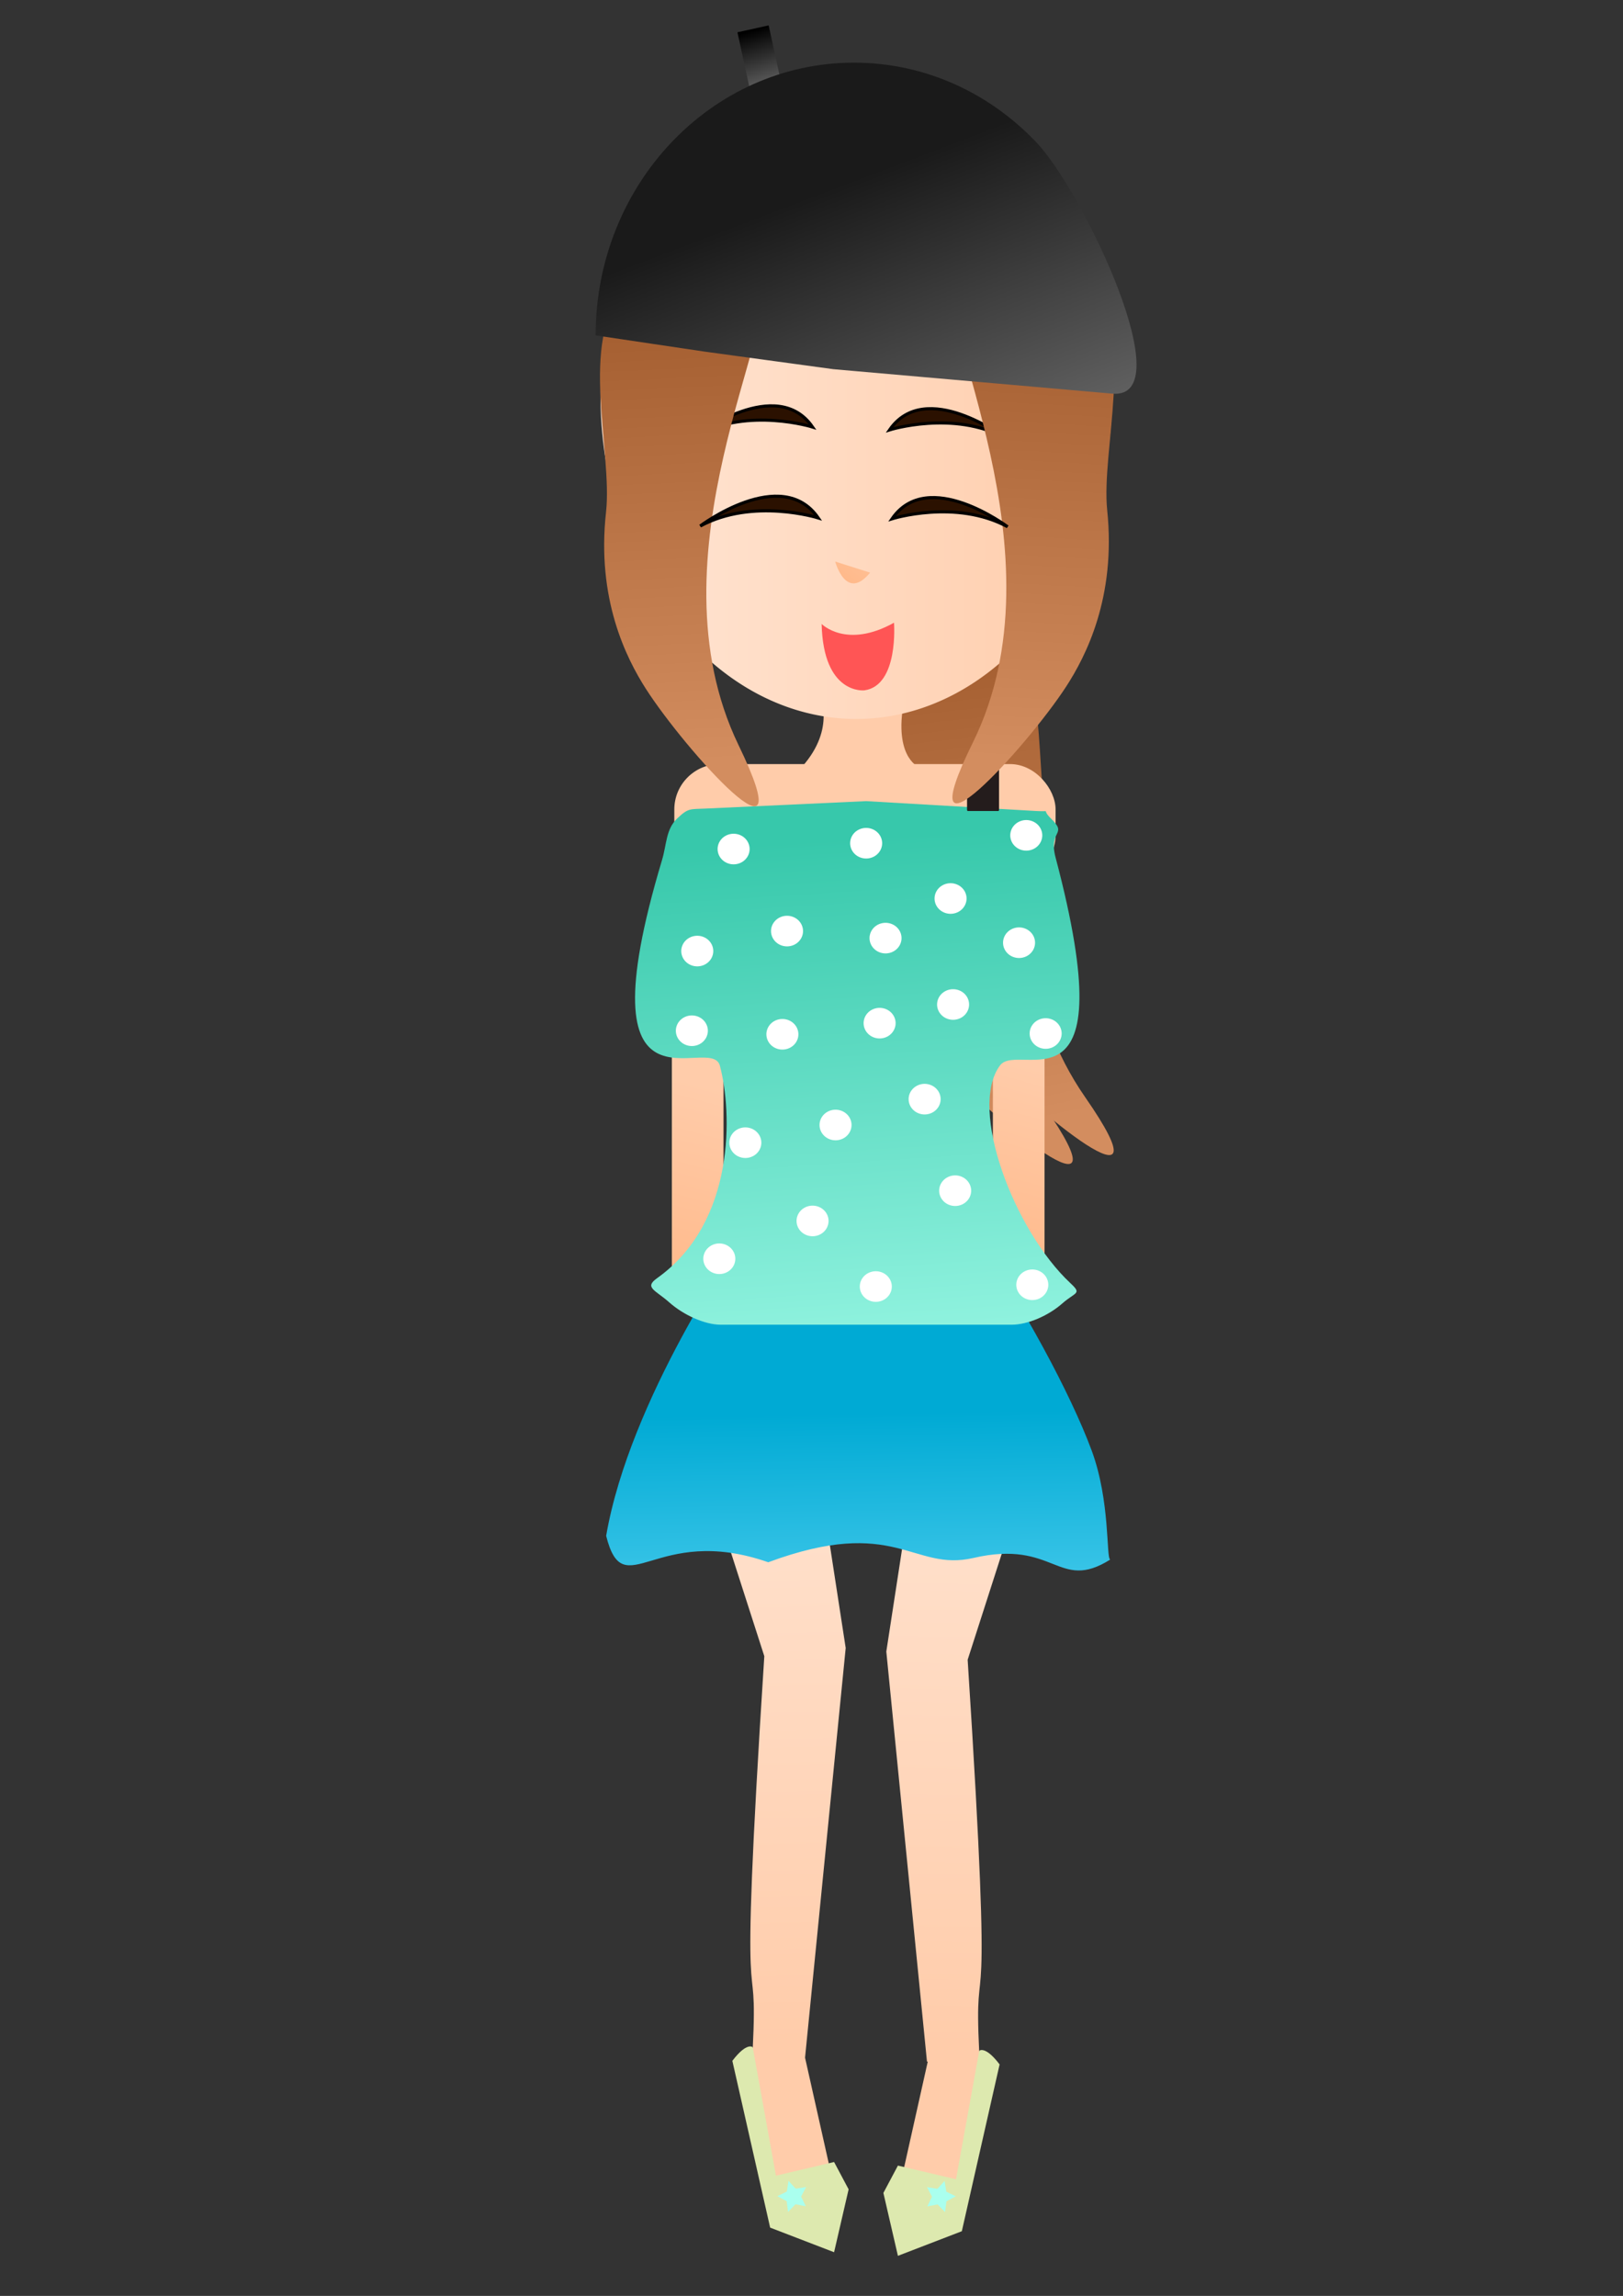 <?xml version="1.0" encoding="UTF-8"?>
<svg version="1.1" viewBox="0 0 744.09 1052.4" xmlns="http://www.w3.org/2000/svg" xmlns:xlink="http://www.w3.org/1999/xlink">
<rect x="0" y="0" width="744.09" height="1052.4" fill="#333333" stroke="none"/>
<defs>
<linearGradient id="f" x1="554.69" x2="550.81" y1="550.81" y2="804.82" gradientTransform="matrix(-1 .03 .03 1 961.9 -200.31)" gradientUnits="userSpaceOnUse">
<stop stop-color="#a05a2c" offset="0"/>
<stop stop-color="#d38d5f" offset="1"/>
</linearGradient>
<linearGradient id="e" x1="554.69" x2="550.81" y1="550.81" y2="804.82" gradientTransform="matrix(-1 .03 .03 1 983.93 -201.6)" gradientUnits="userSpaceOnUse">
<stop stop-color="#a05a2c" offset="0"/>
<stop stop-color="#d38d5f" offset="1"/>
</linearGradient>
<linearGradient id="d" x1="554.69" x2="550.81" y1="550.81" y2="804.82" gradientTransform="matrix(.999 .038 -.038 .999 -112.39 -223.66)" gradientUnits="userSpaceOnUse">
<stop stop-color="#a05a2c" offset="0"/>
<stop stop-color="#d38d5f" offset="1"/>
</linearGradient>
<linearGradient id="c" x1="164.59" x2="610.42" y1="497.67" y2="497.67" gradientUnits="userSpaceOnUse">
<stop stop-color="#ffe6d5" offset="0"/>
<stop stop-color="#fca" offset="1"/>
</linearGradient>
<linearGradient id="b" x1="381.03" x2="378.44" y1="942.2" y2="760.76" gradientTransform="matrix(.933 0 0 .933 43.196 -61.811)" gradientUnits="userSpaceOnUse">
<stop stop-color="#80e5ff" offset="0"/>
<stop stop-color="#00aad4" offset="1"/>
</linearGradient>
<linearGradient id="p" x1="-3.24" x2="29.16" y1="264.4" y2="392.93" gradientTransform="matrix(.768 0 0 1.162 447.23 -245.35)" gradientUnits="userSpaceOnUse">
<stop stop-color="#1a1a1a" offset="0"/>
<stop stop-color="#666" offset="1"/>
</linearGradient>
<linearGradient id="o" x1="554.69" x2="550.81" y1="550.81" y2="804.82" gradientTransform="matrix(.87 .033 -.033 .873 1.258 -373.33)" gradientUnits="userSpaceOnUse">
<stop stop-color="#a05a2c" offset="0"/>
<stop stop-color="#d38d5f" offset="1"/>
</linearGradient>
<linearGradient id="n" x1="554.69" x2="550.81" y1="550.81" y2="804.82" gradientTransform="matrix(-.87 .027 .026 .873 788.73 -368.69)" gradientUnits="userSpaceOnUse">
<stop stop-color="#a05a2c" offset="0"/>
<stop stop-color="#d38d5f" offset="1"/>
</linearGradient>
<linearGradient id="m" x1="361.72" x2="383.23" y1="473.18" y2="811.98" gradientTransform="matrix(.87 0 0 .874 70.067 -29.002)" gradientUnits="userSpaceOnUse">
<stop stop-color="#37c8ab" offset="0"/>
<stop stop-color="#afe" offset="1"/>
</linearGradient>
<linearGradient id="l" x1="-181.44" x2="-145.15" y1="495.08" y2="359" gradientTransform="matrix(.87 0 0 .874 467.04 188.36)" gradientUnits="userSpaceOnUse">
<stop stop-color="#ffb380" offset="0"/>
<stop stop-color="#fca" offset="1"/>
</linearGradient>
<linearGradient id="k" x1="307.15" x2="353.81" y1="638.93" y2="574.13" gradientTransform="matrix(.65 0 0 .652 182.57 -138.9)" gradientUnits="userSpaceOnUse">
<stop stop-color="#ffb380" offset="0"/>
<stop stop-color="#fca" offset="1"/>
</linearGradient>
<linearGradient id="j" x1="2.842" x2="-1.952" y1="628.21" y2="571.43" gradientTransform="matrix(.87 0 0 .873 335.99 -411.13)" gradientUnits="userSpaceOnUse">
<stop stop-color="#b3b3b3" offset="0"/>
<stop offset="1"/>
</linearGradient>
<linearGradient id="i" x1="-181.44" x2="-145.15" y1="495.08" y2="359" gradientTransform="matrix(.87 0 0 .874 614.21 179.3)" gradientUnits="userSpaceOnUse">
<stop stop-color="#ffb380" offset="0"/>
<stop stop-color="#fca" offset="1"/>
</linearGradient>
<linearGradient id="h" x1="432.87" x2="439.35" y1="937.02" y2="633.75" gradientUnits="userSpaceOnUse">
<stop stop-color="#fca" offset="0"/>
<stop stop-color="#ffe6d5" offset="1"/>
</linearGradient>
<linearGradient id="g" x1="432.87" x2="439.35" y1="937.02" y2="633.75" gradientTransform="matrix(-1.101 0 0 1.036 832.42 -34.672)" gradientUnits="userSpaceOnUse">
<stop stop-color="#fca" offset="0"/>
<stop stop-color="#ffe6d5" offset="1"/>
</linearGradient>
</defs>
<path d="m345.08 939.64c2.814-56.833-7.031 11.045 5.33-180.47l-30.65-95.249 53.304-3.76 14.659 95.249-18.656 187.99z" fill="url(#g)"/>
<rect transform="matrix(-.983 .182 .219 .976 0 0)" x="-153.78" y="986.26" width="25.062" height="71.526" fill="#fca"/>
<path d="m382.4 991.02-26.652 6.266-10.661-58.904s-2.665-2.506-9.328 6.266l17.324 76.45 29.317 11.28 6.663-28.826z" fill="#dde9af"/>
<g transform="matrix(1.101 0 0 1.036 -38.161 -33.109)">
<path d="m442.44 940.53c-2.555-54.862 6.384 10.662-4.839-174.21l27.826-91.947-48.393-3.63-13.308 91.947 16.938 181.47z" fill="url(#h)"/>
<rect transform="matrix(.981 .193 -.206 .979 0 0)" x="606.54" y="836.45" width="22.802" height="68.855" fill="#fca"/>
<path d="m408.56 990.13 24.196 6.049 9.679-56.862s2.42-2.42 8.469 6.049l-15.728 73.799-26.616 10.888-6.049-27.826z" fill="#dde9af"/>
</g>
<path d="m338.71 569.72s-12.5 17.845-26.351 43.554c-13.851 25.709-29.053 59.281-34.459 90.737 8.182 32.332 22.356-6.015 74.323 12.098 58.339-21.628 66.177 4.484 94.047-1.967 37.495-8.68 38.774 15.73 62.707 0.758-1.887-0.845 0.083-26.781-8.446-49.905-9.711-26.329-32.224-67.666-52.364-96.483l-54.729 0.605z" fill="url(#b)"/>
<g transform="matrix(.86 -.136 .136 .863 13.002 38.625)">
<path d="m456.67 368.71c11.015 21.578-60.437 144.47-12.025 244.13 35.599 73.286-28.46 2.162-48.876-29.632-10.294-16.032-26.07-47.182-20.972-92.718 3.526-31.49-14.416-90.324 9.448-115.69 26.514-28.177 36.578-76.316 72.425-6.092z" fill="url(#f)"/>
<path d="m478.7 367.42c11.015 21.578-60.437 144.47-12.025 244.13 35.599 73.286-28.46 2.162-48.876-29.632-10.294-16.032-26.07-47.182-20.972-92.718 3.526-31.49-14.416-90.324 9.448-115.69 26.514-28.177 36.578-76.316 72.425-6.092z" fill="url(#e)"/>
<path d="m388.55 349.14c-11.177 21.495 59.35 144.92 10.191 244.21-36.149 73.017 28.443 2.376 49.097-29.264 10.415-15.954 26.424-46.985 21.668-92.558-3.289-31.516 15.094-90.214-8.579-115.75-26.302-28.376-36.003-76.588-72.377-6.636z" fill="url(#d)"/>
</g>
<rect x="455.2" y="458.92" width="23.683" height="124.53" ry=".426" fill="url(#i)"/>
<rect x="309.15" y="350.24" width="174.8" height="53.207" ry="20.803" fill="#fca"/>
<rect x="308.02" y="467.98" width="23.683" height="124.53" ry=".426" fill="url(#l)"/>
<path d="m323.64 370.62 73.474-3.396 77.985 4.528c7.438 0.432 1.958-1.196 6.747 3.455 7.908 7.68-1.307 4.994 2.106 17.884 32.434 122.52-16.784 83.587-25.49 95.291-14.748 19.825 6.518 75.708 32.257 99.765 5.453 5.096 2.454 3.922-3.771 9.398s-15.676 9.678-23.126 9.678h-66.707-66.707c-7.45 0-17.214-4.587-23.595-10.256-6.381-5.668-11.636-6.758-5.558-11.084 36.209-25.77 34.397-76.315 28.788-97.363-4.159-15.608-64.193 31.337-26.532-94.296 2.147-7.162 1.76-14.125 6.931-19.031 5.171-4.906 5.757-4.229 13.199-4.573z" fill="url(#m)"/>
<rect x="443.36" y="350.24" width="14.661" height="21.509" ry=".426" fill="#241c1c"/>
<path id="a" transform="matrix(.539 0 0 .541 485.35 257.25)" d="m-138.67 391.4a13.608 12.96 0 1 1-27.216 0 13.608 12.96 0 1 1 27.216 0z" fill="#fff"/>
<use transform="translate(-42.445 -42.207)" width="744.094" height="1052.362" xlink:href="#a"/>
<use transform="translate(-6.173 -82.482)" width="744.094" height="1052.362" xlink:href="#a"/>
<use transform="translate(-66.935 -79.813)" width="744.094" height="1052.362" xlink:href="#a"/>
<use transform="translate(67.232 -86.088)" width="744.094" height="1052.362" xlink:href="#a"/>
<use transform="translate(32.529 -57.137)" width="744.094" height="1052.362" xlink:href="#a"/>
<use transform="translate(-20.205 46.683)" width="744.094" height="1052.362" xlink:href="#a"/>
<use transform="translate(-30.742 90.658)" width="744.094" height="1052.362" xlink:href="#a"/>
<use transform="translate(-83.6 -33.048)" width="744.094" height="1052.362" xlink:href="#a"/>
<use transform="translate(2.716 -38.984)" width="744.094" height="1052.362" xlink:href="#a"/>
<use transform="translate(70.001 119.92)" width="744.094" height="1052.362" xlink:href="#a"/>
<use transform="translate(63.929 -36.879)" width="744.094" height="1052.362" xlink:href="#a"/>
<use transform="translate(34.64 76.794)" width="744.094" height="1052.362" xlink:href="#a"/>
<use transform="translate(-1.748 120.73)" width="744.094" height="1052.362" xlink:href="#a"/>
<use transform="translate(33.687 -8.555)" width="744.094" height="1052.362" xlink:href="#a"/>
<use transform="translate(20.638 34.834)" width="744.094" height="1052.362" xlink:href="#a"/>
<use transform="translate(-44.572 5.099)" width="744.094" height="1052.362" xlink:href="#a"/>
<use transform="translate(-86.078 3.475)" width="744.094" height="1052.362" xlink:href="#a"/>
<use transform="translate(-61.557 54.794)" width="744.094" height="1052.362" xlink:href="#a"/>
<use transform="translate(-73.492 107.99)" width="744.094" height="1052.362" xlink:href="#a"/>
<use transform="translate(76.124 4.744)" width="744.094" height="1052.362" xlink:href="#a"/>
<path d="m375.65 318.54s7.853 15.102-7.853 32.83h53.005s-11.779-5.253-5.889-32.173z" fill="#fca"/>
<path transform="matrix(.526 0 0 .774 188.72 -204.1)" d="m610.42 497.67a222.91 191.81 0 1 1-445.83 0 222.91 191.81 0 1 1 445.83 0z" fill="url(#c)"/>
<path d="m460.81 200.71s-36.525-27.498-52.961-3.667c0 0 29.22-9.166 52.961 3.667z" fill="#2b1100" stroke="#000" stroke-width="1.412px"/>
<path d="m319.57 199.41s36.525-27.498 52.961-3.667c0 0-29.22-9.166-52.961 3.667z" fill="#2b1100" stroke="#000" stroke-width="1.412px"/>
<rect transform="matrix(.977 -.215 .213 .977 0 0)" x="327.05" y="87.115" width="14.663" height="27.165" fill="url(#j)"/>
<path d="m376.69 286s11.312 11.623 33.182-0.553c0 0 2.262 28.78-13.574 30.994 0 0-18.853 2.214-19.607-30.441z" fill="#f55"/>
<path d="m382.92 257.41s4.921 18.59 15.994 5.07" fill="url(#k)"/>
<path d="m349.09 128.35c9.585 18.848-52.591 126.19-10.464 213.25 30.978 64.016-24.765 1.889-42.531-25.884-8.958-14.004-22.686-41.213-18.249-80.99 3.068-27.507-12.545-78.899 8.222-101.05 23.072-24.613 31.829-66.662 63.023-5.322z" fill="url(#n)"/>
<path d="m437.17 127.01c-9.726 18.776 51.645 126.58 8.868 213.32-31.456 63.78 24.75 2.075 42.723-25.562 9.062-13.936 22.994-41.041 18.855-80.85-2.862-27.529 13.135-78.802-7.465-101.11-22.887-24.786-31.329-66.9-62.981-5.797z" fill="url(#o)"/>
<path d="m391.51 28.724c-32.705 0-62.32 14.011-83.753 36.631-21.432 22.619-34.677 53.866-34.677 88.382l50.246 7.478 58.729 8.012 73.136 6.41 54.748 4.808c32.048 2.814-13.268-92.471-34.701-115.09s-51.024-36.631-83.729-36.631z" fill="url(#p)"/>
<path d="m461.94 241.46s-36.525-27.498-52.961-3.667c0 0 29.22-9.166 52.961 3.667z" fill="#2b1100" stroke="#000" stroke-width="1.412px"/>
<path d="m321.03 241.12s37.283-28.069 54.06-3.743c0 0-29.826-9.356-54.06 3.743z" fill="#2b1100" stroke="#000" stroke-width="1.441px"/>
<path transform="matrix(.56 0 0 .579 465.97 748.68)" d="m-172.37 453.6-8.457-1.576-6.102 6.064-1.114-8.53-7.653-3.93 7.769-3.696 1.373-8.493 5.915 6.246 8.501-1.319-4.113 7.556z" fill="#afe"/>
<path transform="matrix(-.56 0 0 .579 328.6 748.74)" d="m-172.37 453.6-8.457-1.576-6.102 6.064-1.114-8.53-7.653-3.93 7.769-3.696 1.373-8.493 5.915 6.246 8.501-1.319-4.113 7.556z" fill="#afe"/>
</svg>
